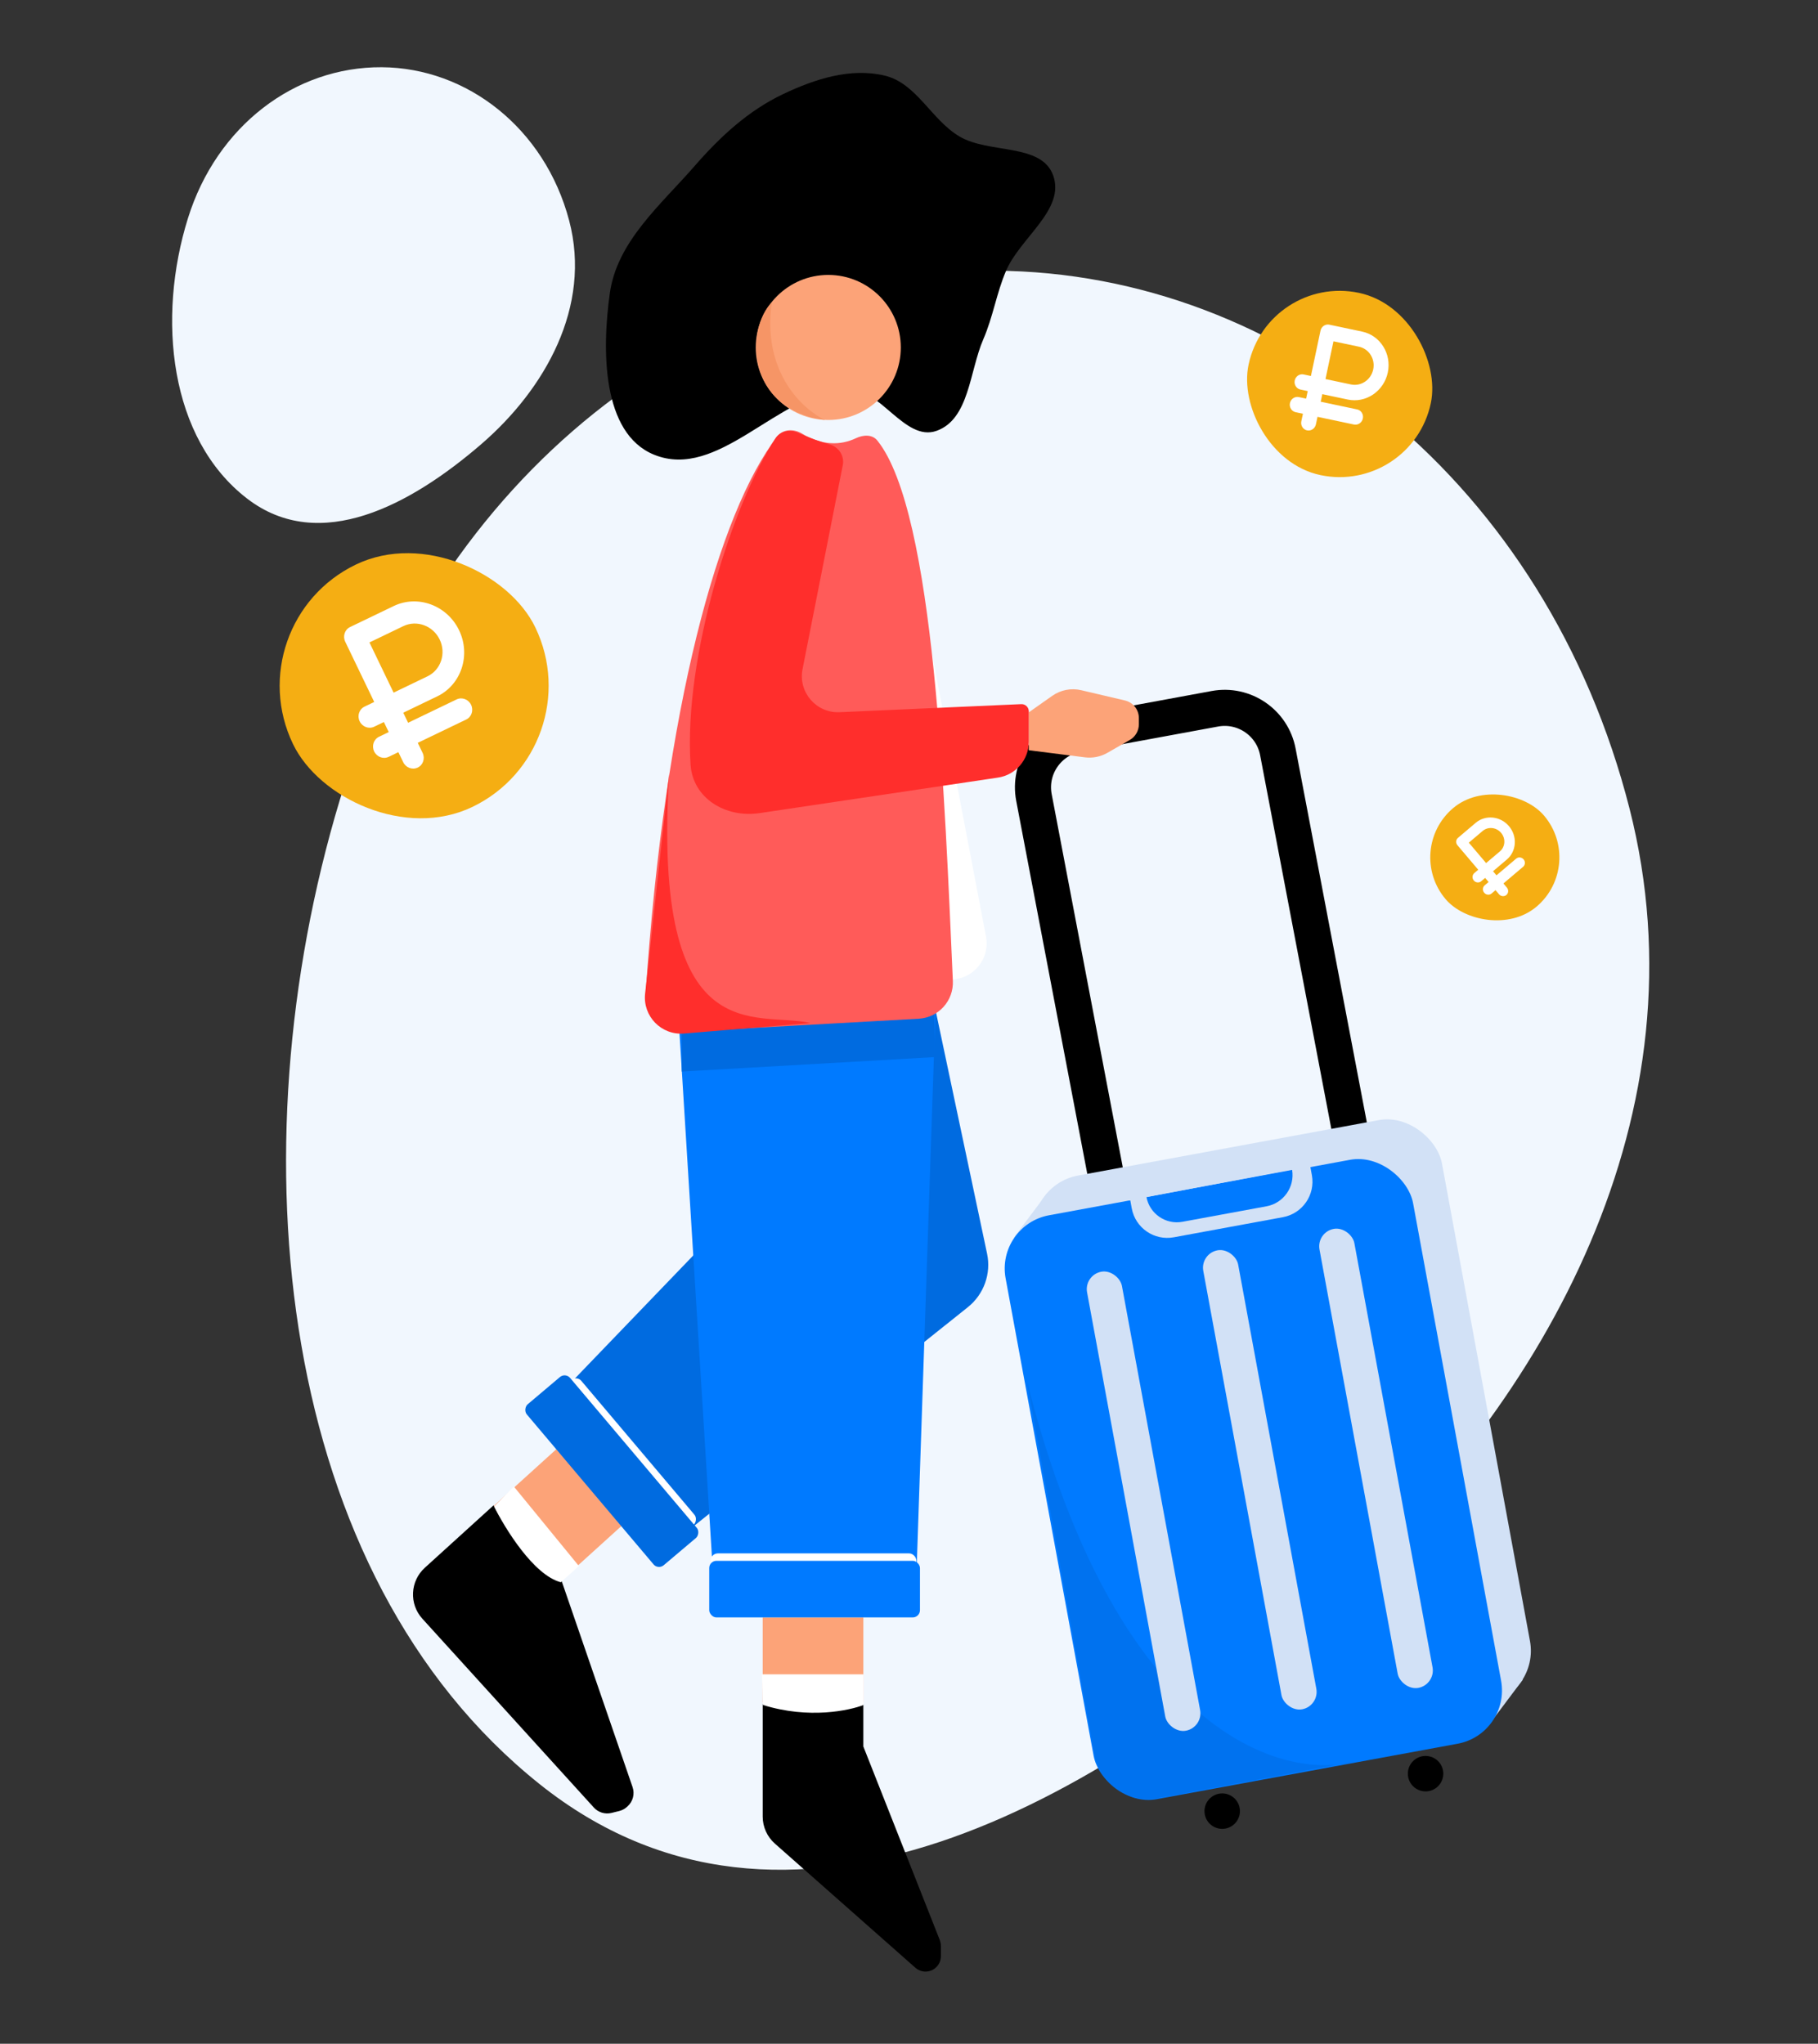 <svg width="338" height="380" viewBox="0 0 338 380" fill="none" xmlns="http://www.w3.org/2000/svg">
<rect x="0" y="0" width="338" height="380" fill="#333333" stroke="none"/>
<path fill-rule="evenodd" clip-rule="evenodd" d="M185.044 50.33C238.693 50.669 287.608 90.12 302.954 150.32C317.319 206.671 287.617 260.486 247.721 296.204C203.664 335.647 146.142 368.318 100.326 331.728C51.438 292.686 43.481 214.157 63.156 148.806C81.301 88.537 130.472 49.986 185.044 50.33Z" fill="#F1F7FE"/>
<path fill-rule="evenodd" clip-rule="evenodd" d="M70.968 12.501C86.822 12.597 101.278 23.84 105.813 40.996C110.058 57.056 101.28 72.392 89.49 82.572C76.471 93.812 59.471 103.123 45.932 92.696C31.484 81.569 29.133 59.189 34.947 40.565C40.309 23.389 54.841 12.402 70.968 12.501Z" fill="#F1F7FE"/>
<path d="M183.514 233.094L173.726 186.823L105.597 257.645L127.293 285.107L179.949 243.042C182.923 240.666 184.302 236.817 183.514 233.094Z" fill="#006BE0"/>
<path fill-rule="evenodd" clip-rule="evenodd" d="M275.438 275.667C278.033 279.227 273.557 284.184 274.251 288.543C274.675 291.205 277.673 292.598 278.539 295.149C280.261 300.219 285.321 306.536 281.707 310.504C278.272 314.276 272.108 308.564 267.098 307.712C263.79 307.149 260.601 307.264 257.369 306.366C252.892 305.123 246.903 305.571 244.679 301.486C242.485 297.457 245.764 292.573 247.549 288.331C249.037 284.799 251.142 281.678 254.063 279.199C256.927 276.767 260.25 275.021 263.949 274.41C267.85 273.765 273.112 272.476 275.438 275.667Z" fill="#007AFF"/>
<path d="M251.304 211.834L237.579 139.799C236.543 134.361 231.311 130.78 225.867 131.784L200.294 136.497C194.803 137.508 191.185 142.796 192.23 148.28L205.931 220.196" stroke="black" stroke-width="6.711" stroke-linecap="round"/>
<path fill-rule="evenodd" clip-rule="evenodd" d="M273.85 279.487C275.89 282.285 272.371 286.182 272.917 289.608C273.25 291.701 275.607 292.796 276.288 294.801C277.641 298.787 281.618 303.753 278.778 306.872C276.078 309.836 271.232 305.346 267.293 304.677C264.693 304.235 262.187 304.325 259.646 303.619C256.126 302.642 251.418 302.994 249.67 299.783C247.945 296.615 250.523 292.776 251.927 289.442C253.096 286.665 254.751 284.212 257.047 282.263C259.298 280.352 261.911 278.979 264.818 278.498C267.885 277.992 272.021 276.978 273.85 279.487Z" fill="#D2E1F6"/>
<rect x="190.507" y="220.401" width="77.034" height="110.398" rx="10.066" transform="rotate(-10.442 190.507 220.401)" fill="#D2E1F6"/>
<path d="M188.49 230.108L194.53 222.055L199.227 236.148L188.49 230.108Z" fill="#D2E1F6"/>
<path d="M277.072 320.368L283.112 312.315L276.066 307.953L277.072 320.368Z" fill="#D2E1F6"/>
<rect x="185.138" y="227.783" width="77.034" height="110.398" rx="10.066" transform="rotate(-10.442 185.138 227.783)" fill="#007AFF"/>
<path opacity="0.5" d="M203.495 326.266L190.863 256.53C206.229 317.617 234.129 329.667 248.754 328.066L251.799 327.493C250.866 327.751 249.847 327.946 248.754 328.066L215.26 334.364C209.771 335.397 204.491 331.762 203.495 326.266Z" fill="#006BE0"/>
<rect x="201.51" y="237.052" width="6.591" height="86.781" rx="3.295" transform="rotate(-10.442 201.51 237.052)" fill="#D2E1F6"/>
<rect x="223.116" y="233.071" width="6.591" height="86.781" rx="3.295" transform="rotate(-10.442 223.116 233.071)" fill="#D2E1F6"/>
<rect x="244.722" y="229.089" width="6.591" height="86.781" rx="3.295" transform="rotate(-10.442 244.722 229.089)" fill="#D2E1F6"/>
<circle cx="227.231" cy="336.751" r="3.295" transform="rotate(-10.442 227.231 336.751)" fill="black"/>
<circle cx="265.041" cy="329.783" r="3.295" transform="rotate(-10.442 265.041 329.783)" fill="black"/>
<path d="M209.907 221.925L243.397 215.753L243.902 218.499C244.574 222.144 242.164 225.643 238.519 226.315L218.229 230.054C214.584 230.726 211.085 228.315 210.413 224.671L209.907 221.925Z" fill="#D2E1F6"/>
<path d="M213.145 222.554L240.229 217.521C240.753 220.696 238.639 223.706 235.474 224.289L219.846 227.169C216.721 227.745 213.721 225.678 213.145 222.554Z" fill="#007AFF"/>
<path d="M211.812 217.159L209.79 223.226L243.497 216.822L243.834 211.428L211.812 217.159Z" fill="#D2E1F6"/>
<path d="M195.629 129.381L191.271 132.45V139.495L201.706 140.814C203.156 140.997 204.626 140.702 205.892 139.973L210.054 137.58C211.095 136.982 211.737 135.873 211.737 134.672V133.508C211.737 131.95 210.665 130.597 209.148 130.241L201.026 128.335C199.16 127.897 197.196 128.278 195.629 129.381Z" fill="#FCA378"/>
<path d="M183.32 174.148L167.351 90.524L175.19 182.613L178.163 181.962C181.715 181.185 184.002 177.72 183.32 174.148Z" fill="white"/>
<path d="M141.8 337.762V316.813C151.624 319.386 158.368 317.885 160.512 316.813V324.73L174.692 360.639C174.847 361.031 174.927 361.45 174.927 361.871V363.73C174.927 364.202 174.809 364.667 174.585 365.082C173.714 366.701 171.562 367.085 170.184 365.868L144.068 342.791C142.626 341.517 141.8 339.686 141.8 337.762Z" fill="black"/>
<path d="M141.8 316.521V300.733H160.512V316.521C154.431 319.562 145.504 317.788 141.8 316.521Z" fill="#FCA378"/>
<path d="M160.558 311.308H141.655L141.85 317.012C150.44 319.697 157.986 318.019 160.558 317.012V311.308Z" fill="white"/>
<path d="M91.737 280.054L103.437 269.454L116.001 283.32L104.301 293.921C97.965 291.456 93.285 283.65 91.737 280.054Z" fill="#FCA378"/>
<path d="M78.984 291.495L91.765 279.889C96.464 288.892 102.109 292.876 104.344 293.742L117.604 332.273C118.041 333.541 117.68 334.948 116.687 335.849L116.569 335.957C116.158 336.33 115.661 336.595 115.122 336.729L113.698 337.082C112.5 337.38 111.236 336.995 110.406 336.082L78.527 300.974C76.036 298.231 76.24 293.987 78.984 291.495Z" fill="black"/>
<path d="M104.27 294.196C99.17 292.853 93.868 284.129 91.855 280.103L95.546 276.412L107.625 291.176L104.27 294.196Z" fill="white"/>
<rect x="107.219" y="255.729" width="35.253" height="11.494" rx="1.342" transform="rotate(49.806 107.219 255.729)" fill="white"/>
<rect x="105.124" y="255.174" width="39.178" height="10.525" rx="1.342" transform="rotate(49.806 105.124 255.174)" fill="#006BE0"/>
<path d="M132.444 290.791L126.304 191.676L173.961 186.706L170.453 290.791H132.444Z" fill="#007AFF"/>
<path d="M126.751 191.856L173.727 186.823V196.554L126.751 199.238V191.856Z" fill="#006BE0"/>
<path d="M120.031 184.774C123.594 131.455 133.609 95.244 144.515 81.142C145.593 79.749 147.573 79.703 149.086 80.607C152.886 82.879 156.292 82.822 159.127 81.481C160.501 80.831 162.17 80.734 163.121 81.92C173.845 95.288 175.647 149.046 177.155 182.38C177.322 186.068 174.493 189.21 170.807 189.415L127.056 191.846C123.066 192.067 119.765 188.761 120.031 184.774Z" fill="#FF5B59"/>
<path d="M119.938 184.754L124.402 143.875C121.186 196.21 140.69 187.875 150.63 190.214L127.166 192.17C122.961 192.52 119.48 188.948 119.938 184.754Z" fill="#FF2E2C"/>
<path d="M128.385 142.147C127.07 122.053 136.29 93.532 144.154 81.508C145.079 80.094 146.953 79.793 148.485 80.506C150.541 81.463 152.645 82.166 154.311 82.659C155.984 83.154 157.025 84.794 156.688 86.505L149.208 124.42C148.366 128.687 151.744 132.616 156.089 132.423L189.869 130.924C190.633 130.89 191.27 131.5 191.27 132.265V137.942C191.27 141.266 188.837 144.089 185.549 144.579L141.219 151.186C134.946 152.121 128.799 148.476 128.385 142.147Z" fill="#FF2E2C"/>
<rect x="132.12" y="288.827" width="38.251" height="3.355" rx="1.342" fill="white"/>
<rect x="131.86" y="290.207" width="39.178" height="10.525" rx="1.342" fill="#007AFF"/>
<path fill-rule="evenodd" clip-rule="evenodd" d="M164.514 14.067C170.41 15.487 173.143 22.26 178.365 25.364C183.905 28.656 193.697 26.557 195.823 32.675C198.028 39.021 189.688 44.174 187.046 50.349C185.254 54.54 184.635 58.888 182.82 63.07C180.229 69.04 180.226 77.919 174.135 80.104C168.155 82.249 163.501 71.734 157.176 72.269C144.431 73.347 133.477 89.364 121.612 84.548C111.849 80.585 111.902 64.996 113.382 54.493C114.736 44.884 122.828 38.116 129.182 30.823C133.923 25.382 139.133 20.561 145.634 17.477C151.539 14.677 158.167 12.537 164.514 14.067Z" fill="black"/>
<circle cx="153.992" cy="64.603" r="13.485" fill="#FCA378"/>
<path d="M143.495 56.22C138.757 60.958 138.466 76.047 153.336 78.088C148.963 75.901 141.673 68.977 143.495 56.22Z" fill="#F69566"/>
<rect x="235.713" y="50.869" width="34.633" height="34.633" rx="17.316" transform="rotate(11.94 235.713 50.869)" fill="#F5AE13"/>
<path d="M250.583 74.291C253.947 75.003 257.281 72.748 258.018 69.264C258.755 65.781 256.618 62.369 253.255 61.658L247.156 60.368C246.407 60.21 245.667 60.71 245.504 61.485L243.723 69.908L242.367 69.621C241.619 69.463 240.879 69.962 240.715 70.738C240.551 71.515 241.025 72.27 241.774 72.429L243.129 72.715L242.832 74.119L241.477 73.832C240.728 73.674 239.988 74.174 239.824 74.95C239.661 75.725 240.135 76.482 240.883 76.64L242.238 76.927L241.942 78.33C241.778 79.105 242.252 79.862 243 80.021C243.748 80.179 244.488 79.679 244.652 78.903L244.949 77.5L251.726 78.933C252.474 79.091 253.214 78.591 253.378 77.816C253.542 77.04 253.068 76.284 252.319 76.125L245.543 74.692L245.84 73.288L250.583 74.291ZM247.917 63.462L252.661 64.465C254.529 64.86 255.716 66.757 255.307 68.691C254.898 70.626 253.045 71.879 251.177 71.484L246.433 70.481L247.917 63.462Z" fill="white"/>
<rect x="261" y="158.022" width="24.005" height="24.005" rx="12.002" transform="rotate(-40.288 261 158.022)" fill="#F5AE13"/>
<path d="M280.146 159.819C281.964 158.279 282.144 155.494 280.548 153.612C278.952 151.729 276.176 151.451 274.358 152.992L271.063 155.786C270.658 156.129 270.618 156.747 270.973 157.165L274.832 161.717L274.099 162.338C273.695 162.681 273.654 163.298 274.01 163.717C274.365 164.137 274.981 164.198 275.385 163.855L276.118 163.234L276.761 163.993L276.028 164.614C275.624 164.957 275.584 165.574 275.939 165.993C276.294 166.412 276.91 166.474 277.314 166.131L278.047 165.51L278.69 166.269C279.045 166.687 279.661 166.749 280.065 166.406C280.47 166.063 280.51 165.446 280.155 165.027L279.512 164.268L283.174 161.164C283.578 160.821 283.618 160.203 283.263 159.784C282.908 159.365 282.292 159.304 281.888 159.647L278.226 162.751L277.582 161.992L280.146 159.819ZM273.081 156.682L275.645 154.509C276.654 153.654 278.197 153.808 279.083 154.853C279.97 155.899 279.869 157.446 278.86 158.302L276.296 160.475L273.081 156.682Z" fill="white"/>
<rect x="43.631" y="115.815" width="50" height="50" rx="25" transform="rotate(-25.701 43.631 115.815)" fill="#F5AE13"/>
<path d="M81.283 129.481C85.755 127.329 87.579 121.811 85.35 117.179C83.121 112.547 77.67 110.531 73.198 112.683L65.088 116.586C64.093 117.065 63.689 118.289 64.185 119.32L69.575 130.519L67.772 131.386C66.777 131.865 66.372 133.088 66.869 134.12C67.366 135.153 68.574 135.598 69.569 135.119L71.371 134.252L72.27 136.118L70.468 136.986C69.472 137.465 69.068 138.689 69.564 139.72C70.06 140.75 71.269 141.198 72.264 140.719L74.066 139.851L74.965 141.718C75.461 142.749 76.67 143.196 77.665 142.717C78.66 142.238 79.065 141.014 78.569 139.983L77.671 138.117L86.681 133.78C87.676 133.301 88.081 132.077 87.585 131.046C87.089 130.015 85.88 129.568 84.885 130.047L75.874 134.384L74.976 132.517L81.283 129.481ZM68.687 119.452L74.995 116.416C77.478 115.221 80.508 116.342 81.746 118.914C82.984 121.486 81.97 124.553 79.486 125.748L73.179 128.784L68.687 119.452Z" fill="white"/>
</svg>
